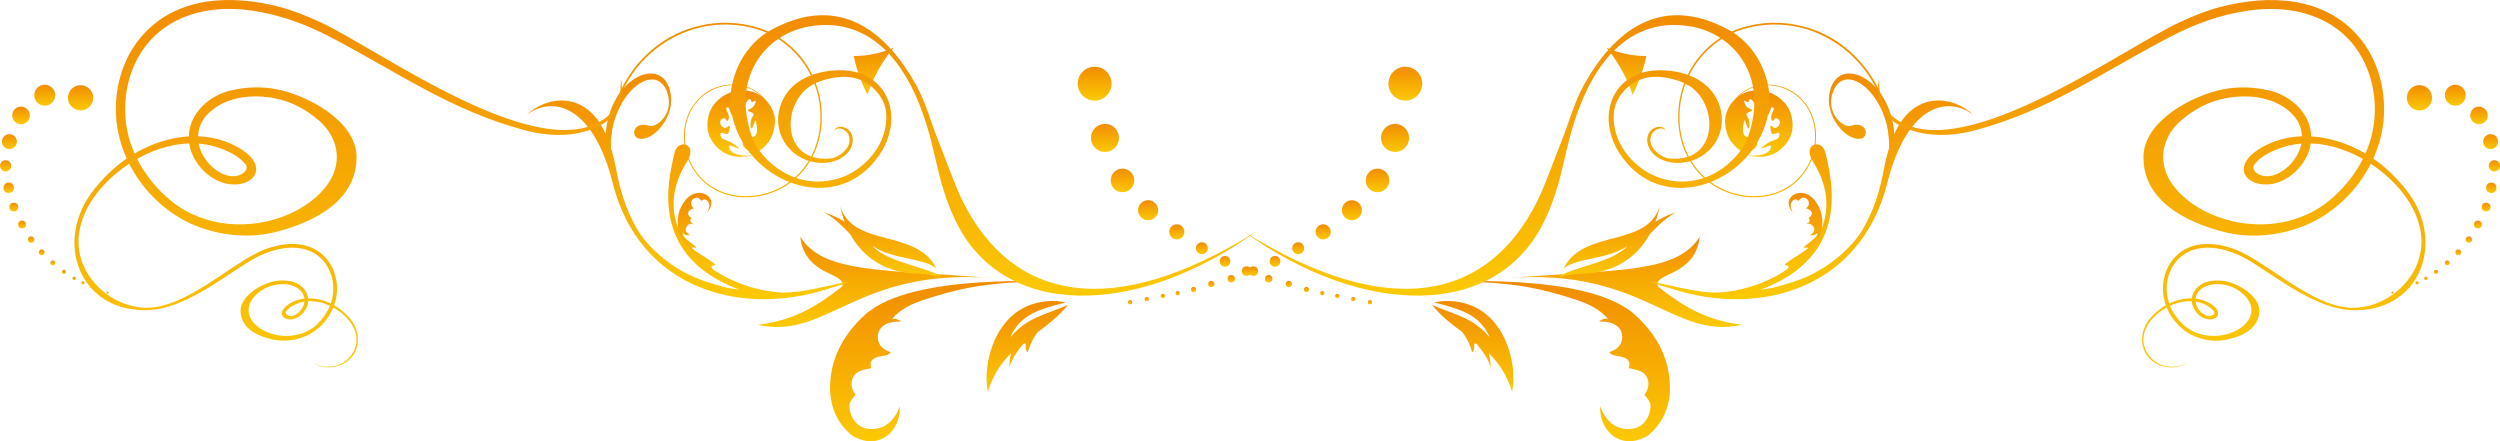 <?xml version="1.0" encoding="utf-8"?>
<!-- Generator: Adobe Illustrator 15.0.0, SVG Export Plug-In . SVG Version: 6.00 Build 0)  -->
<!DOCTYPE svg PUBLIC "-//W3C//DTD SVG 1.1//EN" "http://www.w3.org/Graphics/SVG/1.1/DTD/svg11.dtd">
<svg version="1.1" id="Warstwa_1" xmlns="http://www.w3.org/2000/svg" xmlns:xlink="http://www.w3.org/1999/xlink" x="0px" y="0px"
	 width="165.414px" height="29.196px" viewBox="0 0 165.414 29.196" enable-background="new 0 0 165.414 29.196"
	 xml:space="preserve">
<g>
	<g>
		<g>
			<linearGradient id="SVGID_1_" gradientUnits="userSpaceOnUse" x1="92.987" y1="6.656" x2="92.987" y2="4.417">
				<stop  offset="0" style="stop-color:#FBC904"/>
				<stop  offset="1" style="stop-color:#F28C01"/>
			</linearGradient>
			<circle fill-rule="evenodd" clip-rule="evenodd" fill="url(#SVGID_1_)" cx="92.986" cy="5.536" r="1.12"/>
			<linearGradient id="SVGID_2_" gradientUnits="userSpaceOnUse" x1="92.303" y1="10.054" x2="92.303" y2="8.197">
				<stop  offset="0" style="stop-color:#FBC904"/>
				<stop  offset="1" style="stop-color:#F28C01"/>
			</linearGradient>
			<path fill-rule="evenodd" clip-rule="evenodd" fill="url(#SVGID_2_)" d="M91.638,8.479c-0.358,0.367-0.35,0.955,0.018,1.313
				c0.37,0.357,0.957,0.349,1.313-0.019c0.358-0.369,0.35-0.957-0.017-1.313C92.582,8.103,91.994,8.111,91.638,8.479z"/>
			<linearGradient id="SVGID_3_" gradientUnits="userSpaceOnUse" x1="91.144" y1="12.716" x2="91.144" y2="11.157">
				<stop  offset="0" style="stop-color:#FBC904"/>
				<stop  offset="1" style="stop-color:#F28C01"/>
			</linearGradient>
			<circle fill-rule="evenodd" clip-rule="evenodd" fill="url(#SVGID_3_)" cx="91.145" cy="11.937" r="0.78"/>
			<linearGradient id="SVGID_4_" gradientUnits="userSpaceOnUse" x1="89.448" y1="14.571" x2="89.448" y2="13.246">
				<stop  offset="0" style="stop-color:#FBC904"/>
				<stop  offset="1" style="stop-color:#F28C01"/>
			</linearGradient>
			<circle fill-rule="evenodd" clip-rule="evenodd" fill="url(#SVGID_4_)" cx="89.448" cy="13.909" r="0.663"/>
			<linearGradient id="SVGID_5_" gradientUnits="userSpaceOnUse" x1="87.549" y1="15.841" x2="87.549" y2="14.843">
				<stop  offset="0" style="stop-color:#FBC904"/>
				<stop  offset="1" style="stop-color:#F28C01"/>
			</linearGradient>
			<circle fill-rule="evenodd" clip-rule="evenodd" fill="url(#SVGID_5_)" cx="87.55" cy="15.341" r="0.5"/>
			<linearGradient id="SVGID_6_" gradientUnits="userSpaceOnUse" x1="85.893" y1="16.819" x2="85.893" y2="16.029">
				<stop  offset="0" style="stop-color:#FBC904"/>
				<stop  offset="1" style="stop-color:#F28C01"/>
			</linearGradient>
			<circle fill-rule="evenodd" clip-rule="evenodd" fill="url(#SVGID_6_)" cx="85.893" cy="16.424" r="0.395"/>
			<linearGradient id="SVGID_7_" gradientUnits="userSpaceOnUse" x1="84.361" y1="17.644" x2="84.361" y2="16.939">
				<stop  offset="0" style="stop-color:#FBC904"/>
				<stop  offset="1" style="stop-color:#F28C01"/>
			</linearGradient>
			<circle fill-rule="evenodd" clip-rule="evenodd" fill="url(#SVGID_7_)" cx="84.361" cy="17.291" r="0.352"/>
			<linearGradient id="SVGID_8_" gradientUnits="userSpaceOnUse" x1="82.929" y1="18.256" x2="82.929" y2="17.625">
				<stop  offset="0" style="stop-color:#FBC904"/>
				<stop  offset="1" style="stop-color:#F28C01"/>
			</linearGradient>
			<circle fill-rule="evenodd" clip-rule="evenodd" fill="url(#SVGID_8_)" cx="82.929" cy="17.94" r="0.316"/>
			<linearGradient id="SVGID_9_" gradientUnits="userSpaceOnUse" x1="81.468" y1="18.688" x2="81.468" y2="18.195">
				<stop  offset="0" style="stop-color:#FBC904"/>
				<stop  offset="1" style="stop-color:#F28C01"/>
			</linearGradient>
			<circle fill-rule="evenodd" clip-rule="evenodd" fill="url(#SVGID_9_)" cx="81.469" cy="18.442" r="0.246"/>
			<linearGradient id="SVGID_10_" gradientUnits="userSpaceOnUse" x1="80.144" y1="19.001" x2="80.144" y2="18.585">
				<stop  offset="0" style="stop-color:#FBC904"/>
				<stop  offset="1" style="stop-color:#F28C01"/>
			</linearGradient>
			<circle fill-rule="evenodd" clip-rule="evenodd" fill="url(#SVGID_10_)" cx="80.143" cy="18.793" r="0.208"/>
			<linearGradient id="SVGID_11_" gradientUnits="userSpaceOnUse" x1="78.972" y1="19.324" x2="78.972" y2="18.986">
				<stop  offset="0" style="stop-color:#FBC904"/>
				<stop  offset="1" style="stop-color:#F28C01"/>
			</linearGradient>
			<circle fill-rule="evenodd" clip-rule="evenodd" fill="url(#SVGID_11_)" cx="78.972" cy="19.155" r="0.169"/>
			<linearGradient id="SVGID_12_" gradientUnits="userSpaceOnUse" x1="77.923" y1="19.544" x2="77.923" y2="19.263">
				<stop  offset="0" style="stop-color:#FBC904"/>
				<stop  offset="1" style="stop-color:#F28C01"/>
			</linearGradient>
			<circle fill-rule="evenodd" clip-rule="evenodd" fill="url(#SVGID_12_)" cx="77.923" cy="19.403" r="0.14"/>
			<linearGradient id="SVGID_13_" gradientUnits="userSpaceOnUse" x1="76.94" y1="19.727" x2="76.94" y2="19.447">
				<stop  offset="0" style="stop-color:#FBC904"/>
				<stop  offset="1" style="stop-color:#F28C01"/>
			</linearGradient>
			<circle fill-rule="evenodd" clip-rule="evenodd" fill="url(#SVGID_13_)" cx="76.94" cy="19.587" r="0.14"/>
			<linearGradient id="SVGID_14_" gradientUnits="userSpaceOnUse" x1="75.878" y1="19.935" x2="75.878" y2="19.653">
				<stop  offset="0" style="stop-color:#FBC904"/>
				<stop  offset="1" style="stop-color:#F28C01"/>
			</linearGradient>
			<circle fill-rule="evenodd" clip-rule="evenodd" fill="url(#SVGID_14_)" cx="75.877" cy="19.794" r="0.141"/>
			<linearGradient id="SVGID_15_" gradientUnits="userSpaceOnUse" x1="74.773" y1="20.141" x2="74.773" y2="19.859">
				<stop  offset="0" style="stop-color:#FBC904"/>
				<stop  offset="1" style="stop-color:#F28C01"/>
			</linearGradient>
			<circle fill-rule="evenodd" clip-rule="evenodd" fill="url(#SVGID_15_)" cx="74.773" cy="20" r="0.14"/>
		</g>
		<g>
			<linearGradient id="SVGID_16_" gradientUnits="userSpaceOnUse" x1="5.331" y1="7.306" x2="5.331" y2="5.635">
				<stop  offset="0" style="stop-color:#FBC904"/>
				<stop  offset="1" style="stop-color:#F28C01"/>
			</linearGradient>
			<circle fill-rule="evenodd" clip-rule="evenodd" fill="url(#SVGID_16_)" cx="5.332" cy="6.47" r="0.836"/>
			<linearGradient id="SVGID_17_" gradientUnits="userSpaceOnUse" x1="2.959" y1="6.993" x2="2.959" y2="5.607">
				<stop  offset="0" style="stop-color:#FBC904"/>
				<stop  offset="1" style="stop-color:#F28C01"/>
			</linearGradient>
			<circle fill-rule="evenodd" clip-rule="evenodd" fill="url(#SVGID_17_)" cx="2.959" cy="6.3" r="0.693"/>
			<linearGradient id="SVGID_18_" gradientUnits="userSpaceOnUse" x1="1.39" y1="8.219" x2="1.39" y2="7.055">
				<stop  offset="0" style="stop-color:#FBC904"/>
				<stop  offset="1" style="stop-color:#F28C01"/>
			</linearGradient>
			<circle fill-rule="evenodd" clip-rule="evenodd" fill="url(#SVGID_18_)" cx="1.39" cy="7.637" r="0.582"/>
			<linearGradient id="SVGID_19_" gradientUnits="userSpaceOnUse" x1="0.62" y1="9.865" x2="0.62" y2="8.876">
				<stop  offset="0" style="stop-color:#FBC904"/>
				<stop  offset="1" style="stop-color:#F28C01"/>
			</linearGradient>
			<circle fill-rule="evenodd" clip-rule="evenodd" fill="url(#SVGID_19_)" cx="0.621" cy="9.371" r="0.495"/>
			<linearGradient id="SVGID_20_" gradientUnits="userSpaceOnUse" x1="0.373" y1="11.344" x2="0.373" y2="10.599">
				<stop  offset="0" style="stop-color:#FBC904"/>
				<stop  offset="1" style="stop-color:#F28C01"/>
			</linearGradient>
			<circle fill-rule="evenodd" clip-rule="evenodd" fill="url(#SVGID_20_)" cx="0.373" cy="10.972" r="0.372"/>
			<linearGradient id="SVGID_21_" gradientUnits="userSpaceOnUse" x1="0.575" y1="12.768" x2="0.575" y2="12.081">
				<stop  offset="0" style="stop-color:#FBC904"/>
				<stop  offset="1" style="stop-color:#F28C01"/>
			</linearGradient>
			<circle fill-rule="evenodd" clip-rule="evenodd" fill="url(#SVGID_21_)" cx="0.575" cy="12.425" r="0.343"/>
			<linearGradient id="SVGID_22_" gradientUnits="userSpaceOnUse" x1="0.919" y1="13.993" x2="0.919" y2="13.412">
				<stop  offset="0" style="stop-color:#FBC904"/>
				<stop  offset="1" style="stop-color:#F28C01"/>
			</linearGradient>
			<circle fill-rule="evenodd" clip-rule="evenodd" fill="url(#SVGID_22_)" cx="0.919" cy="13.702" r="0.291"/>
			<linearGradient id="SVGID_23_" gradientUnits="userSpaceOnUse" x1="1.462" y1="15.114" x2="1.462" y2="14.592">
				<stop  offset="0" style="stop-color:#FBC904"/>
				<stop  offset="1" style="stop-color:#F28C01"/>
			</linearGradient>
			<circle fill-rule="evenodd" clip-rule="evenodd" fill="url(#SVGID_23_)" cx="1.462" cy="14.853" r="0.261"/>
			<linearGradient id="SVGID_24_" gradientUnits="userSpaceOnUse" x1="2.058" y1="16.064" x2="2.058" y2="15.642">
				<stop  offset="0" style="stop-color:#FBC904"/>
				<stop  offset="1" style="stop-color:#F28C01"/>
			</linearGradient>
			<circle fill-rule="evenodd" clip-rule="evenodd" fill="url(#SVGID_24_)" cx="2.058" cy="15.852" r="0.212"/>
			<linearGradient id="SVGID_25_" gradientUnits="userSpaceOnUse" x1="2.762" y1="16.889" x2="2.762" y2="16.507">
				<stop  offset="0" style="stop-color:#FBC904"/>
				<stop  offset="1" style="stop-color:#F28C01"/>
			</linearGradient>
			<circle fill-rule="evenodd" clip-rule="evenodd" fill="url(#SVGID_25_)" cx="2.762" cy="16.697" r="0.191"/>
			<linearGradient id="SVGID_26_" gradientUnits="userSpaceOnUse" x1="3.491" y1="17.554" x2="3.491" y2="17.233">
				<stop  offset="0" style="stop-color:#FBC904"/>
				<stop  offset="1" style="stop-color:#F28C01"/>
			</linearGradient>
			<circle fill-rule="evenodd" clip-rule="evenodd" fill="url(#SVGID_26_)" cx="3.491" cy="17.394" r="0.16"/>
			<linearGradient id="SVGID_27_" gradientUnits="userSpaceOnUse" x1="4.235" y1="18.125" x2="4.235" y2="17.856">
				<stop  offset="0" style="stop-color:#FBC904"/>
				<stop  offset="1" style="stop-color:#F28C01"/>
			</linearGradient>
			<circle fill-rule="evenodd" clip-rule="evenodd" fill="url(#SVGID_27_)" cx="4.235" cy="17.991" r="0.135"/>
			<linearGradient id="SVGID_28_" gradientUnits="userSpaceOnUse" x1="4.908" y1="18.537" x2="4.908" y2="18.31">
				<stop  offset="0" style="stop-color:#FBC904"/>
				<stop  offset="1" style="stop-color:#F28C01"/>
			</linearGradient>
			<circle fill-rule="evenodd" clip-rule="evenodd" fill="url(#SVGID_28_)" cx="4.908" cy="18.423" r="0.114"/>
			<linearGradient id="SVGID_29_" gradientUnits="userSpaceOnUse" x1="5.484" y1="18.821" x2="5.484" y2="18.619">
				<stop  offset="0" style="stop-color:#FBC904"/>
				<stop  offset="1" style="stop-color:#F28C01"/>
			</linearGradient>
			<circle fill-rule="evenodd" clip-rule="evenodd" fill="url(#SVGID_29_)" cx="5.485" cy="18.72" r="0.101"/>
			<linearGradient id="SVGID_30_" gradientUnits="userSpaceOnUse" x1="6.037" y1="19.064" x2="6.037" y2="18.89">
				<stop  offset="0" style="stop-color:#FBC904"/>
				<stop  offset="1" style="stop-color:#F28C01"/>
			</linearGradient>
			<circle fill-rule="evenodd" clip-rule="evenodd" fill="url(#SVGID_30_)" cx="6.037" cy="18.977" r="0.088"/>
			<linearGradient id="SVGID_31_" gradientUnits="userSpaceOnUse" x1="6.549" y1="19.258" x2="6.549" y2="19.114">
				<stop  offset="0" style="stop-color:#FBC904"/>
				<stop  offset="1" style="stop-color:#F28C01"/>
			</linearGradient>
			<circle fill-rule="evenodd" clip-rule="evenodd" fill="url(#SVGID_31_)" cx="6.549" cy="19.186" r="0.072"/>
			<linearGradient id="SVGID_32_" gradientUnits="userSpaceOnUse" x1="7.117" y1="19.439" x2="7.117" y2="19.295">
				<stop  offset="0" style="stop-color:#FBC904"/>
				<stop  offset="1" style="stop-color:#F28C01"/>
			</linearGradient>
			<circle fill-rule="evenodd" clip-rule="evenodd" fill="url(#SVGID_32_)" cx="7.117" cy="19.367" r="0.072"/>
		</g>
		<g>
			<linearGradient id="SVGID_33_" gradientUnits="userSpaceOnUse" x1="57.801" y1="6.275" x2="57.801" y2="3.16">
				<stop  offset="0" style="stop-color:#FBC904"/>
				<stop  offset="1" style="stop-color:#F28C01"/>
			</linearGradient>
			<path fill="url(#SVGID_33_)" d="M59.114,3.16c-0.759,0.925-1.355,1.991-1.724,3.115c-0.019-0.04-0.039-0.081-0.061-0.13
				c-0.099-0.208-0.23-0.501-0.363-0.835c-0.192-0.489-0.383-1.066-0.477-1.604C57.384,3.711,58.279,3.526,59.114,3.16z"/>
			<linearGradient id="SVGID_34_" gradientUnits="userSpaceOnUse" x1="67.968" y1="25.913" x2="67.968" y2="19.914">
				<stop  offset="0" style="stop-color:#FBC904"/>
				<stop  offset="1" style="stop-color:#F28C01"/>
			</linearGradient>
			<path fill-rule="evenodd" clip-rule="evenodd" fill="url(#SVGID_34_)" d="M69.565,19.916c0.531-0.016,0.837,0.078,0.956,0.097
				c-1.663,0.425-3.033,0.774-3.666,2.299c1.123-1.322,2.223-1.447,3.807-2.136c-0.619,0.756-1.314,1.291-2,1.795
				c-0.302,0.385-0.548,0.904-0.654,1.35c-0.273-0.229-0.045-0.611-0.198-0.594c-0.038,0.007-0.072,0.014-0.105,0.024
				c-0.438,0.542-0.819,1.083-0.913,1.583c-0.011-0.27,0.012-0.61,0.119-0.971c-0.642,0.627-1.191,1.402-1.547,2.55
				C64.968,24.238,65.792,20.011,69.565,19.916z"/>
			<g>
				<linearGradient id="SVGID_35_" gradientUnits="userSpaceOnUse" x1="62.04" y1="29.196" x2="62.04" y2="18.595">
					<stop  offset="0" style="stop-color:#FBC904"/>
					<stop  offset="1" style="stop-color:#F28C01"/>
				</linearGradient>
				<path fill="url(#SVGID_35_)" d="M56.382,28.822c-1.521-1.229-1.5-2.953-1.444-3.539c0.006-0.17,0.023-0.341,0.051-0.52
					c0.175-1.184,0.77-2.599,2.239-3.929c1.603-1.452,4.805-1.97,7.612-2.151c1.403-0.088,2.707-0.094,3.662-0.086
					c0.245,0.002,0.466,0.004,0.66,0.006l0,0c-3.894,0.09-5.554,0.424-8.129,1.262c-0.614,0.215-1.448,0.557-2.021,1.246
					c0,0,0.214-0.113,0.62,0.154c-0.547,0.018-0.83,0.073-1.067,0.209c-0.393,0.225-0.458,0.545-0.477,0.686
					c-0.034,0.268-0.008,0.888,0.857,1.137c-0.171,0.224-0.38,0.228-0.612,0.267c-0.22,0.04-0.936,0.143-0.679,0.792
					c-0.478,0.124-1.137,0.136-1.292,0.846c-0.067,0.309,0.054,0.705,0.259,0.918c-0.153,0.162-0.381,0.412-0.408,0.664
					c-0.06,0.573,0.321,1.384,1.079,1.566c1.602,0.283,2.11-1.127,2.249-1.469c0.05,1.282-0.825,2.432-2.146,2.306
					C57.112,29.16,56.648,28.999,56.382,28.822z"/>
				<g>
					<linearGradient id="SVGID_36_" gradientUnits="userSpaceOnUse" x1="57.938" y1="21.636" x2="57.938" y2="15.668">
						<stop  offset="0" style="stop-color:#FBC904"/>
						<stop  offset="1" style="stop-color:#F28C01"/>
					</linearGradient>
					<path fill-rule="evenodd" clip-rule="evenodd" fill="url(#SVGID_36_)" d="M50.146,21.49c4.625,1.033,6.48-3.787,15.584-3.092
						c-7.647-0.585-11.244-0.332-12.783-2.731c0.328,2.686,3.094,2.323,2.776,3.289C53.935,20.356,52.491,21.193,50.146,21.49z"/>
					<linearGradient id="SVGID_37_" gradientUnits="userSpaceOnUse" x1="58.364" y1="18.332" x2="58.364" y2="13.644">
						<stop  offset="0" style="stop-color:#FBC904"/>
						<stop  offset="1" style="stop-color:#F28C01"/>
					</linearGradient>
					<path fill-rule="evenodd" clip-rule="evenodd" fill="url(#SVGID_37_)" d="M56.259,15.502c-0.58-0.616-1.17-1.168-1.763-1.46
						c0.393,0.121,0.889,0.314,1.388,0.632c-0.124-0.334-0.22-0.678-0.29-1.031c0.843,2.772,5.048,1.476,6.356,4.104
						c-0.938-0.71-2.894-0.564-4.228-1.479c0.982,1.141,3.94,1.447,4.51,2.063c0,0-0.827-0.22-1.292-0.217
						C58.62,18.126,57.099,17.025,56.259,15.502z"/>
				</g>
			</g>
			<linearGradient id="SVGID_38_" gradientUnits="userSpaceOnUse" x1="49.041" y1="10.366" x2="49.041" y2="5.984">
				<stop  offset="0" style="stop-color:#FBC904"/>
				<stop  offset="1" style="stop-color:#F28C01"/>
			</linearGradient>
			<path fill="url(#SVGID_38_)" d="M51.265,7.809c-0.138-0.887-0.877-1.8-2.05-1.825c-1.193-0.024-1.868,0.733-2.097,1.106
				c-0.23,0.374-0.503,1.238-0.124,2.028c0.322,0.669,1.116,1.392,2.256,1.222c0.93-0.142-0.946,0.201-1.016-0.653
				c-0.02-0.235,1.134,0.48,0.459-0.049c-0.677-0.529-0.92-0.273-1.017-0.685c-0.097-0.41,0.446,0.097,0.526-0.165
				c0.082-0.261,0.17-0.631-0.077-0.389c-0.246,0.244-0.682-0.27-0.368-0.515c0.312-0.245,0.3,0.356,0.445,0.022
				c0.145-0.335-0.322-0.729-0.086-0.8c0.235-0.068,0.214,0.814,0.387,0.358c0.173-0.452,0.621,0.015,0.763-0.433
				c0.14-0.453,0.417-0.604,0.434-0.347c0.017,0.257,0.449-0.288,0.262,0.183C49.778,7.34,49.18,7.21,49.635,7.397
				c0.456,0.187,0.134,0.235,0.062,0.526c-0.073,0.287-0.041,0.813,0.118,0.451c0.16-0.361,0.139-0.554,0.205-0.31
				c0.067,0.246,0.227,1.062-0.326,0.994c-0.554-0.066-0.675,0.475-0.438,0.708c0.239,0.232,0.737,0.631,1.525-0.3
				C51.195,9.071,51.318,8.16,51.265,7.809z"/>
			<linearGradient id="SVGID_39_" gradientUnits="userSpaceOnUse" x1="48.29" y1="19.574" x2="48.29" y2="1.505">
				<stop  offset="0" style="stop-color:#FBC904"/>
				<stop  offset="1" style="stop-color:#F28C01"/>
			</linearGradient>
			<path fill-rule="evenodd" clip-rule="evenodd" fill="url(#SVGID_39_)" d="M52.965,3.738c1.687,2.014,1.908,5.146,0.431,7.229
				c-1.46,2.102-4.368,2.672-6.291,1.471c-0.957-0.597-1.606-1.607-1.79-2.677c-0.184-1.06,0.04-2.203,0.705-2.993
				c1.296-1.642,3.883-1.502,4.74,0.048c0.443,0.726,0.486,1.628,0.179,2.333c-0.312,0.714-0.986,1.151-1.625,1.217
				c-0.641,0.079-1.264-0.173-1.583-0.625c-0.336-0.439-0.392-0.99-0.275-1.41c-0.124,0.455-0.039,1.04,0.34,1.477
				c0.371,0.441,1.033,0.652,1.682,0.508c0.648-0.124,1.29-0.643,1.516-1.393c0.232-0.735,0.106-1.632-0.41-2.297
				c-0.499-0.689-1.396-1.048-2.291-0.986C47.399,5.696,46.474,6.172,45.913,7c-0.571,0.822-0.729,1.927-0.496,2.941
				c0.23,1.019,0.891,1.957,1.824,2.493c1.872,1.083,4.584,0.526,6.002-1.403c1.441-1.912,1.355-4.811-0.031-6.792
				c-0.685-1.001-1.678-1.79-2.816-2.207c-1.143-0.409-2.391-0.51-3.6-0.313c-2.423,0.388-4.639,2.097-5.646,4.406
				c-1.001,2.313-0.945,5.008-0.025,7.243c0.916,2.252,2.689,4.035,4.759,4.947c0.519,0.232,1.048,0.401,1.594,0.55
				c0.525,0.173,1.068,0.291,1.608,0.374c1.082,0.168,2.164,0.199,3.214,0.11c1.407-0.116,3.132-0.615,3.998-0.734l0,0
				c-2.123,0.815-4.461,1.144-6.762,0.86c-0.669-0.083-1.336-0.211-1.989-0.412c-0.636-0.186-1.305-0.384-1.918-0.687
				c-1.237-0.588-2.344-1.467-3.22-2.547c-1.764-2.16-2.51-5.17-1.941-7.955c0.492-2.82,2.639-5.207,5.239-6.011
				C47,1.449,48.381,1.394,49.666,1.7C50.959,1.985,52.135,2.723,52.965,3.738z"/>
			<linearGradient id="SVGID_40_" gradientUnits="userSpaceOnUse" x1="44.827" y1="19.798" x2="44.827" y2="4.865">
				<stop  offset="0" style="stop-color:#FBC904"/>
				<stop  offset="1" style="stop-color:#F28C01"/>
			</linearGradient>
			<path fill-rule="evenodd" clip-rule="evenodd" fill="url(#SVGID_40_)" d="M54.831,19.093c-5.856,1.932-12.537-0.011-14.287-6.975
				c-1.299-5.172-3.983-5.83-5.722-4.497l0,0c1.318-1.273,3.954-1.692,5.251,1.245c0.28-3.763,3.771-5.288,4.285-2.752
				c0.286,1.414-0.718,2.606-1.383,2.928c-1.363,0.659-1.324-1.138-0.056-0.725c0.561,0.182,1.707-0.855,1.226-2.208
				c-0.786-2.2-3.769,0.146-3.743,3.627c0.145,0.451,0.27,0.951,0.374,1.513c0.967,5.258,4.002,7.473,8.138,7.916
				c-5.966-2.229-4.73-7.149-4.28-9.059c0.234-0.986,1.565-0.582,0.834,0.567c-3.551,5.587,4.215,10.179,9.331,8.255L54.831,19.093z
				"/>
			<linearGradient id="SVGID_41_" gradientUnits="userSpaceOnUse" x1="46.218" y1="18.171" x2="46.218" y2="12.761">
				<stop  offset="0" style="stop-color:#FBC904"/>
				<stop  offset="1" style="stop-color:#F28C01"/>
			</linearGradient>
			<path fill="url(#SVGID_41_)" d="M47.597,18.17L47.597,18.17c-0.498-0.283-0.762-0.483-1.213-0.872
				c-0.688-0.597-1.373-1.397-1.498-2.082c-0.127-0.697,0.015-1.235,0.227-1.614c0.025-0.043,0.05-0.084,0.076-0.123
				c0.114-0.189,0.228-0.321,0.279-0.37c0.12-0.113,0.642-0.563,1.258-0.225c0.344,0.196,0.534,0.674,0.067,1.158
				c0.089-0.148,0.169-0.389,0.132-0.544c-0.041-0.183-0.157-0.243-0.227-0.283c-0.067-0.039-0.231-0.023-0.289,0.098
				c-0.175-0.347-0.49-0.256-0.616-0.071c-0.101,0.147-0.108,0.396,0.129,0.537c-0.555,0.154-0.434,0.541-0.169,0.625
				c-0.113,0.166-0.149,0.295,0.202,0.445c-0.063-0.015-0.165-0.044-0.193-0.047c-0.183,0.003-0.291,0.123-0.337,0.207
				c-0.025,0.047-0.044,0.098-0.05,0.146c-0.037,0.192,0.164,0.328,0.278,0.401c-0.255,0.044-0.397-0.039-0.486-0.141
				c-0.08,0.386,1.338,1.069,0.76,0.967c-0.774-0.141,1.764,1.138,1.336,1.173C46.757,17.6,47.437,18.04,47.597,18.17
				C47.594,18.172,47.597,18.17,47.597,18.17z"/>
		</g>
		<linearGradient id="SVGID_42_" gradientUnits="userSpaceOnUse" x1="23.036" y1="24.305" x2="23.036" y2="4.882813e-004">
			<stop  offset="0" style="stop-color:#FBC904"/>
			<stop  offset="1" style="stop-color:#F28C01"/>
		</linearGradient>
		<path fill-rule="evenodd" clip-rule="evenodd" fill="url(#SVGID_42_)" d="M39.681,8.31c1.804-0.875,1.45-2.996,1.41-3.03
			c-0.07-0.036,0.166,1.422-0.711,2.258c-4.155,3.959-15.272-4.275-19.218-6.084c-0.86-0.394-1.737-0.756-2.652-0.994
			c-3.198-0.834-6.856-0.727-9.17,1.979c-1.226,1.436-1.772,3.383-1.659,5.25c0.059,0.97,0.305,1.917,0.702,2.799
			c-0.783,0.537-1.467,1.208-2.076,1.944c-2.912,3.519-0.994,8.376,3.647,8.079c2.21-0.143,4.615-2.007,6.401-3.131
			c0.652-0.41,1.313-0.719,2.074-0.891c0.851-0.192,1.783-0.143,2.52,0.368c0.827,0.571,1.201,1.635,1.081,2.607
			c-0.025,0.211-0.075,0.417-0.145,0.616c-0.132-0.063-0.268-0.119-0.408-0.166c-0.351-0.119-0.723-0.184-1.09-0.176
			c-0.015-0.139-0.056-0.275-0.121-0.4c-0.215-0.412-0.671-0.682-1.124-0.746c-0.405-0.059-0.823-0.041-1.216,0.068
			c-0.83,0.231-2.066,1.025-2.009,1.975c0.084,1.391,1.712,1.756,2.33,1.863c0.793,0.141,1.712-0.053,2.403-0.482
			c0.626-0.389,1.122-0.988,1.401-1.672c0.678,0.374,1.34,1.002,1.505,1.785c0.21,1.01-0.563,1.994-1.572,2.11
			c-0.32,0.038-0.64,0.069-1.274-0.222c0.002,0.004,0.477,0.297,1.019,0.287c1.896-0.031,2.587-2.049,1.287-3.384
			c-0.272-0.279-0.572-0.529-0.909-0.722c0.133-0.373,0.202-0.766,0.194-1.162c-0.015-0.763-0.301-1.537-0.848-2.08
			c-1.029-1.026-2.521-0.949-3.793-0.506c-0.365,0.128-0.709,0.305-1.045,0.492c-1.756,0.982-4.076,2.991-6.231,3.363
			c-2.667,0.459-5.522-1.946-5.16-4.819c0.246-1.943,1.741-3.611,3.326-4.653c0.815,1.614,2.144,2.978,3.751,3.806
			c1.773,0.915,4.055,1.202,5.964,0.706c1.489-0.386,5.393-1.597,5.324-5.012c-0.048-2.333-3.225-4.028-5.297-4.43
			c-0.983-0.191-2.008-0.15-2.986,0.071c-1.093,0.246-2.153,0.997-2.597,2.046c-0.136,0.32-0.208,0.662-0.217,1.003
			c-0.898,0.053-1.792,0.284-2.628,0.643c-0.333,0.144-0.653,0.307-0.963,0.489c-0.21-0.474-0.371-0.969-0.475-1.478
			c-0.483-2.354,0.22-5.024,2.126-6.587c1.698-1.39,3.964-1.696,6.084-1.394c1.893,0.271,3.568,0.893,5.242,1.767
			c4.398,2.294,7.949,4.84,12.789,6.139C36.279,9.038,38.138,9.123,39.681,8.31L39.681,8.31z M9.071,10.515
			c1.058-0.599,2.251-0.987,3.448-1.025c0.033,0.229,0.094,0.455,0.184,0.672c0.481,1.162,1.698,2.149,3.001,2.035
			c0.433-0.039,0.935-0.215,1.15-0.625c0.259-0.489-0.043-0.999-0.413-1.333c-0.428-0.386-0.982-0.678-1.519-0.874
			c-0.591-0.217-1.203-0.327-1.818-0.349c0.019-0.499,0.21-0.995,0.542-1.364c1.119-1.242,2.958-1.453,4.528-1.15
			c1.123,0.218,2.098,0.745,2.949,1.491c1.208,1.059,1.558,2.649,0.653,4.053c-0.614,0.954-1.604,1.656-2.63,2.11
			c-2.533,1.118-5.653,0.915-7.838-0.875C10.391,12.53,9.609,11.58,9.071,10.515L9.071,10.515z M13.139,9.502
			c0.786,0.057,1.511,0.285,2.208,0.652c0.336,0.178,0.658,0.416,0.898,0.715c0.29,0.364-0.293,0.903-1.071,0.771
			c-0.776-0.134-1.748-0.939-2.016-2.05C13.152,9.562,13.146,9.532,13.139,9.502L13.139,9.502z M21.83,20.231
			c-0.184,0.451-0.47,0.862-0.819,1.199c-0.83,0.8-2.092,0.985-3.158,0.613c-0.433-0.151-0.857-0.404-1.14-0.772
			c-0.414-0.54-0.323-1.199,0.134-1.668c0.321-0.332,0.7-0.579,1.15-0.704c0.628-0.175,1.383-0.151,1.879,0.317
			c0.147,0.141,0.24,0.336,0.266,0.539c-0.25,0.028-0.496,0.094-0.729,0.2c-0.212,0.098-0.427,0.234-0.588,0.406
			c-0.14,0.148-0.246,0.365-0.125,0.556c0.101,0.159,0.311,0.215,0.487,0.216c0.535,0.003,0.998-0.437,1.155-0.926
			c0.03-0.092,0.047-0.185,0.052-0.279C20.882,19.904,21.381,20.023,21.83,20.231L21.83,20.231z M20.137,19.99
			c-0.072,0.461-0.44,0.818-0.752,0.9c-0.312,0.078-0.566-0.121-0.46-0.279c0.087-0.129,0.211-0.236,0.342-0.32
			c0.271-0.172,0.559-0.287,0.875-0.337C20.142,19.966,20.14,19.979,20.137,19.99z"/>
		<linearGradient id="SVGID_43_" gradientUnits="userSpaceOnUse" x1="65.712" y1="19.561" x2="65.712" y2="1.007">
			<stop  offset="0" style="stop-color:#FBC904"/>
			<stop  offset="1" style="stop-color:#F28C01"/>
		</linearGradient>
		<path fill-rule="evenodd" clip-rule="evenodd" fill="url(#SVGID_43_)" d="M58.602,7.236c0.284,1.813-0.893,3.513-2.457,4.307
			c-2.425,1.151-4.943,0.083-6.226-2.063c-1.729-4.189,0.644-7.239,3.664-7.738c3.542-0.583,5.909,1.765,7.258,5.185
			c1.172,2.974,1.029,4.771,2.327,7.564c3.101,6.673,12.017,6.558,19.935,0.838c-9.507,5.943-16.106,4.586-19.396-2.002
			c-0.536-1.072-1.138-2.812-1.625-4.02c-0.452-1.119-0.837-2.567-1.492-3.732c-1.929-3.432-4.999-6.054-9.531-3.615
			c-1.748,0.94-2.742,2.907-2.738,4.777c0.286,5.191,7.251,8.116,10.115,3.105c1.367-2.536,0.044-5.247-2.926-5.193
			c-1.896,0.034-3.442,0.86-3.91,2.463c-0.4,1.375,0.232,2.894,1.771,3.49c1.028,0.367,2.337,0.184,2.893-0.738
			c0.248-0.445,0.25-1.051-0.25-1.365c-0.274-0.159-0.695-0.163-0.833,0.145c0.3-0.32,0.779-0.066,0.942,0.234
			c0.341,0.697-0.328,1.374-1.044,1.596c-3.434,0.42-3.427-3.69-1.317-4.87c0.611-0.342,1.848-0.691,2.837-0.429
			C57.65,5.451,58.441,6.377,58.602,7.236z"/>
	</g>
	<g>
		<g>
			<linearGradient id="SVGID_44_" gradientUnits="userSpaceOnUse" x1="72.427" y1="6.656" x2="72.427" y2="4.417">
				<stop  offset="0" style="stop-color:#FBC904"/>
				<stop  offset="1" style="stop-color:#F28C01"/>
			</linearGradient>
			<circle fill-rule="evenodd" clip-rule="evenodd" fill="url(#SVGID_44_)" cx="72.428" cy="5.536" r="1.12"/>
			<linearGradient id="SVGID_45_" gradientUnits="userSpaceOnUse" x1="73.11" y1="10.054" x2="73.11" y2="8.197">
				<stop  offset="0" style="stop-color:#FBC904"/>
				<stop  offset="1" style="stop-color:#F28C01"/>
			</linearGradient>
			<circle fill-rule="evenodd" clip-rule="evenodd" fill="url(#SVGID_45_)" cx="73.11" cy="9.126" r="0.928"/>
			<linearGradient id="SVGID_46_" gradientUnits="userSpaceOnUse" x1="74.269" y1="12.716" x2="74.269" y2="11.157">
				<stop  offset="0" style="stop-color:#FBC904"/>
				<stop  offset="1" style="stop-color:#F28C01"/>
			</linearGradient>
			<circle fill-rule="evenodd" clip-rule="evenodd" fill="url(#SVGID_46_)" cx="74.27" cy="11.937" r="0.78"/>
			<linearGradient id="SVGID_47_" gradientUnits="userSpaceOnUse" x1="75.967" y1="14.571" x2="75.967" y2="13.246">
				<stop  offset="0" style="stop-color:#FBC904"/>
				<stop  offset="1" style="stop-color:#F28C01"/>
			</linearGradient>
			<circle fill-rule="evenodd" clip-rule="evenodd" fill="url(#SVGID_47_)" cx="75.966" cy="13.909" r="0.663"/>
			<linearGradient id="SVGID_48_" gradientUnits="userSpaceOnUse" x1="77.864" y1="15.841" x2="77.864" y2="14.843">
				<stop  offset="0" style="stop-color:#FBC904"/>
				<stop  offset="1" style="stop-color:#F28C01"/>
			</linearGradient>
			<circle fill-rule="evenodd" clip-rule="evenodd" fill="url(#SVGID_48_)" cx="77.864" cy="15.341" r="0.499"/>
			<linearGradient id="SVGID_49_" gradientUnits="userSpaceOnUse" x1="79.521" y1="16.819" x2="79.521" y2="16.029">
				<stop  offset="0" style="stop-color:#FBC904"/>
				<stop  offset="1" style="stop-color:#F28C01"/>
			</linearGradient>
			<circle fill-rule="evenodd" clip-rule="evenodd" fill="url(#SVGID_49_)" cx="79.521" cy="16.424" r="0.395"/>
			<linearGradient id="SVGID_50_" gradientUnits="userSpaceOnUse" x1="81.052" y1="17.644" x2="81.052" y2="16.939">
				<stop  offset="0" style="stop-color:#FBC904"/>
				<stop  offset="1" style="stop-color:#F28C01"/>
			</linearGradient>
			<circle fill-rule="evenodd" clip-rule="evenodd" fill="url(#SVGID_50_)" cx="81.052" cy="17.291" r="0.352"/>
			<linearGradient id="SVGID_51_" gradientUnits="userSpaceOnUse" x1="82.484" y1="18.256" x2="82.484" y2="17.625">
				<stop  offset="0" style="stop-color:#FBC904"/>
				<stop  offset="1" style="stop-color:#F28C01"/>
			</linearGradient>
			<circle fill-rule="evenodd" clip-rule="evenodd" fill="url(#SVGID_51_)" cx="82.484" cy="17.94" r="0.316"/>
			<linearGradient id="SVGID_52_" gradientUnits="userSpaceOnUse" x1="83.945" y1="18.688" x2="83.945" y2="18.195">
				<stop  offset="0" style="stop-color:#FBC904"/>
				<stop  offset="1" style="stop-color:#F28C01"/>
			</linearGradient>
			<circle fill-rule="evenodd" clip-rule="evenodd" fill="url(#SVGID_52_)" cx="83.945" cy="18.442" r="0.246"/>
			<linearGradient id="SVGID_53_" gradientUnits="userSpaceOnUse" x1="85.27" y1="19.001" x2="85.27" y2="18.585">
				<stop  offset="0" style="stop-color:#FBC904"/>
				<stop  offset="1" style="stop-color:#F28C01"/>
			</linearGradient>
			<circle fill-rule="evenodd" clip-rule="evenodd" fill="url(#SVGID_53_)" cx="85.271" cy="18.793" r="0.208"/>
			<linearGradient id="SVGID_54_" gradientUnits="userSpaceOnUse" x1="86.442" y1="19.324" x2="86.442" y2="18.986">
				<stop  offset="0" style="stop-color:#FBC904"/>
				<stop  offset="1" style="stop-color:#F28C01"/>
			</linearGradient>
			<circle fill-rule="evenodd" clip-rule="evenodd" fill="url(#SVGID_54_)" cx="86.442" cy="19.155" r="0.17"/>
			<linearGradient id="SVGID_55_" gradientUnits="userSpaceOnUse" x1="87.491" y1="19.544" x2="87.491" y2="19.263">
				<stop  offset="0" style="stop-color:#FBC904"/>
				<stop  offset="1" style="stop-color:#F28C01"/>
			</linearGradient>
			<circle fill-rule="evenodd" clip-rule="evenodd" fill="url(#SVGID_55_)" cx="87.491" cy="19.403" r="0.139"/>
			<linearGradient id="SVGID_56_" gradientUnits="userSpaceOnUse" x1="88.474" y1="19.727" x2="88.474" y2="19.447">
				<stop  offset="0" style="stop-color:#FBC904"/>
				<stop  offset="1" style="stop-color:#F28C01"/>
			</linearGradient>
			<circle fill-rule="evenodd" clip-rule="evenodd" fill="url(#SVGID_56_)" cx="88.474" cy="19.587" r="0.14"/>
			<linearGradient id="SVGID_57_" gradientUnits="userSpaceOnUse" x1="89.536" y1="19.935" x2="89.536" y2="19.653">
				<stop  offset="0" style="stop-color:#FBC904"/>
				<stop  offset="1" style="stop-color:#F28C01"/>
			</linearGradient>
			<circle fill-rule="evenodd" clip-rule="evenodd" fill="url(#SVGID_57_)" cx="89.537" cy="19.794" r="0.141"/>
			<linearGradient id="SVGID_58_" gradientUnits="userSpaceOnUse" x1="90.641" y1="20.141" x2="90.641" y2="19.859">
				<stop  offset="0" style="stop-color:#FBC904"/>
				<stop  offset="1" style="stop-color:#F28C01"/>
			</linearGradient>
			<path fill-rule="evenodd" clip-rule="evenodd" fill="url(#SVGID_58_)" d="M90.742,19.902c0.054,0.056,0.053,0.145-0.002,0.199
				c-0.058,0.053-0.146,0.053-0.2-0.003c-0.052-0.056-0.051-0.145,0.004-0.198C90.599,19.846,90.688,19.846,90.742,19.902z"/>
		</g>
		<g>
			<linearGradient id="SVGID_59_" gradientUnits="userSpaceOnUse" x1="160.083" y1="7.306" x2="160.083" y2="5.635">
				<stop  offset="0" style="stop-color:#FBC904"/>
				<stop  offset="1" style="stop-color:#F28C01"/>
			</linearGradient>
			<circle fill-rule="evenodd" clip-rule="evenodd" fill="url(#SVGID_59_)" cx="160.083" cy="6.47" r="0.836"/>
			<linearGradient id="SVGID_60_" gradientUnits="userSpaceOnUse" x1="162.456" y1="6.993" x2="162.456" y2="5.607">
				<stop  offset="0" style="stop-color:#FBC904"/>
				<stop  offset="1" style="stop-color:#F28C01"/>
			</linearGradient>
			<circle fill-rule="evenodd" clip-rule="evenodd" fill="url(#SVGID_60_)" cx="162.456" cy="6.3" r="0.692"/>
			<linearGradient id="SVGID_61_" gradientUnits="userSpaceOnUse" x1="164.024" y1="8.219" x2="164.024" y2="7.055">
				<stop  offset="0" style="stop-color:#FBC904"/>
				<stop  offset="1" style="stop-color:#F28C01"/>
			</linearGradient>
			<circle fill-rule="evenodd" clip-rule="evenodd" fill="url(#SVGID_61_)" cx="164.023" cy="7.637" r="0.581"/>
			<linearGradient id="SVGID_62_" gradientUnits="userSpaceOnUse" x1="164.793" y1="9.865" x2="164.793" y2="8.876">
				<stop  offset="0" style="stop-color:#FBC904"/>
				<stop  offset="1" style="stop-color:#F28C01"/>
			</linearGradient>
			<circle fill-rule="evenodd" clip-rule="evenodd" fill="url(#SVGID_62_)" cx="164.794" cy="9.371" r="0.494"/>
			<linearGradient id="SVGID_63_" gradientUnits="userSpaceOnUse" x1="165.042" y1="11.344" x2="165.042" y2="10.599">
				<stop  offset="0" style="stop-color:#FBC904"/>
				<stop  offset="1" style="stop-color:#F28C01"/>
			</linearGradient>
			<circle fill-rule="evenodd" clip-rule="evenodd" fill="url(#SVGID_63_)" cx="165.042" cy="10.972" r="0.373"/>
			<linearGradient id="SVGID_64_" gradientUnits="userSpaceOnUse" x1="164.839" y1="12.768" x2="164.839" y2="12.081">
				<stop  offset="0" style="stop-color:#FBC904"/>
				<stop  offset="1" style="stop-color:#F28C01"/>
			</linearGradient>
			<circle fill-rule="evenodd" clip-rule="evenodd" fill="url(#SVGID_64_)" cx="164.839" cy="12.425" r="0.343"/>
			<linearGradient id="SVGID_65_" gradientUnits="userSpaceOnUse" x1="164.495" y1="13.993" x2="164.495" y2="13.412">
				<stop  offset="0" style="stop-color:#FBC904"/>
				<stop  offset="1" style="stop-color:#F28C01"/>
			</linearGradient>
			<circle fill-rule="evenodd" clip-rule="evenodd" fill="url(#SVGID_65_)" cx="164.494" cy="13.702" r="0.291"/>
			<linearGradient id="SVGID_66_" gradientUnits="userSpaceOnUse" x1="163.952" y1="15.114" x2="163.952" y2="14.592">
				<stop  offset="0" style="stop-color:#FBC904"/>
				<stop  offset="1" style="stop-color:#F28C01"/>
			</linearGradient>
			<circle fill-rule="evenodd" clip-rule="evenodd" fill="url(#SVGID_66_)" cx="163.953" cy="14.853" r="0.261"/>
			<linearGradient id="SVGID_67_" gradientUnits="userSpaceOnUse" x1="163.356" y1="16.064" x2="163.356" y2="15.642">
				<stop  offset="0" style="stop-color:#FBC904"/>
				<stop  offset="1" style="stop-color:#F28C01"/>
			</linearGradient>
			<circle fill-rule="evenodd" clip-rule="evenodd" fill="url(#SVGID_67_)" cx="163.355" cy="15.852" r="0.212"/>
			<linearGradient id="SVGID_68_" gradientUnits="userSpaceOnUse" x1="162.651" y1="16.889" x2="162.651" y2="16.507">
				<stop  offset="0" style="stop-color:#FBC904"/>
				<stop  offset="1" style="stop-color:#F28C01"/>
			</linearGradient>
			<circle fill-rule="evenodd" clip-rule="evenodd" fill="url(#SVGID_68_)" cx="162.651" cy="16.697" r="0.191"/>
			<linearGradient id="SVGID_69_" gradientUnits="userSpaceOnUse" x1="161.922" y1="17.554" x2="161.922" y2="17.233">
				<stop  offset="0" style="stop-color:#FBC904"/>
				<stop  offset="1" style="stop-color:#F28C01"/>
			</linearGradient>
			<circle fill-rule="evenodd" clip-rule="evenodd" fill="url(#SVGID_69_)" cx="161.922" cy="17.394" r="0.16"/>
			<linearGradient id="SVGID_70_" gradientUnits="userSpaceOnUse" x1="161.178" y1="18.125" x2="161.178" y2="17.856">
				<stop  offset="0" style="stop-color:#FBC904"/>
				<stop  offset="1" style="stop-color:#F28C01"/>
			</linearGradient>
			<circle fill-rule="evenodd" clip-rule="evenodd" fill="url(#SVGID_70_)" cx="161.178" cy="17.991" r="0.135"/>
			<linearGradient id="SVGID_71_" gradientUnits="userSpaceOnUse" x1="160.506" y1="18.537" x2="160.506" y2="18.31">
				<stop  offset="0" style="stop-color:#FBC904"/>
				<stop  offset="1" style="stop-color:#F28C01"/>
			</linearGradient>
			<circle fill-rule="evenodd" clip-rule="evenodd" fill="url(#SVGID_71_)" cx="160.506" cy="18.423" r="0.113"/>
			<linearGradient id="SVGID_72_" gradientUnits="userSpaceOnUse" x1="159.93" y1="18.821" x2="159.93" y2="18.619">
				<stop  offset="0" style="stop-color:#FBC904"/>
				<stop  offset="1" style="stop-color:#F28C01"/>
			</linearGradient>
			<circle fill-rule="evenodd" clip-rule="evenodd" fill="url(#SVGID_72_)" cx="159.929" cy="18.72" r="0.101"/>
			<linearGradient id="SVGID_73_" gradientUnits="userSpaceOnUse" x1="159.377" y1="19.064" x2="159.377" y2="18.89">
				<stop  offset="0" style="stop-color:#FBC904"/>
				<stop  offset="1" style="stop-color:#F28C01"/>
			</linearGradient>
			<circle fill-rule="evenodd" clip-rule="evenodd" fill="url(#SVGID_73_)" cx="159.376" cy="18.977" r="0.088"/>
			<linearGradient id="SVGID_74_" gradientUnits="userSpaceOnUse" x1="158.864" y1="19.258" x2="158.864" y2="19.114">
				<stop  offset="0" style="stop-color:#FBC904"/>
				<stop  offset="1" style="stop-color:#F28C01"/>
			</linearGradient>
			<path fill-rule="evenodd" clip-rule="evenodd" fill="url(#SVGID_74_)" d="M158.8,19.221c0.021,0.035,0.064,0.047,0.1,0.027
				s0.047-0.063,0.028-0.098c-0.021-0.034-0.065-0.047-0.101-0.027C158.795,19.143,158.782,19.188,158.8,19.221z"/>
			<linearGradient id="SVGID_75_" gradientUnits="userSpaceOnUse" x1="158.295" y1="19.439" x2="158.295" y2="19.295">
				<stop  offset="0" style="stop-color:#FBC904"/>
				<stop  offset="1" style="stop-color:#F28C01"/>
			</linearGradient>
			<circle fill-rule="evenodd" clip-rule="evenodd" fill="url(#SVGID_75_)" cx="158.296" cy="19.367" r="0.072"/>
		</g>
		<g>
			<linearGradient id="SVGID_76_" gradientUnits="userSpaceOnUse" x1="107.613" y1="6.275" x2="107.613" y2="3.16">
				<stop  offset="0" style="stop-color:#FBC904"/>
				<stop  offset="1" style="stop-color:#F28C01"/>
			</linearGradient>
			<path fill="url(#SVGID_76_)" d="M106.3,3.16c0.76,0.925,1.355,1.991,1.724,3.115c0.019-0.04,0.038-0.081,0.061-0.13
				c0.099-0.208,0.231-0.501,0.363-0.835c0.192-0.489,0.383-1.066,0.478-1.604C108.03,3.711,107.134,3.526,106.3,3.16z"/>
			<linearGradient id="SVGID_77_" gradientUnits="userSpaceOnUse" x1="97.446" y1="25.913" x2="97.446" y2="19.914">
				<stop  offset="0" style="stop-color:#FBC904"/>
				<stop  offset="1" style="stop-color:#F28C01"/>
			</linearGradient>
			<path fill-rule="evenodd" clip-rule="evenodd" fill="url(#SVGID_77_)" d="M95.848,19.916c-0.531-0.016-0.836,0.078-0.955,0.097
				c1.662,0.425,3.033,0.774,3.666,2.299c-1.125-1.322-2.223-1.447-3.808-2.136c0.619,0.756,1.313,1.291,2,1.795
				c0.303,0.385,0.549,0.904,0.654,1.35c0.273-0.229,0.044-0.611,0.197-0.594c0.039,0.007,0.073,0.014,0.106,0.024
				c0.438,0.542,0.819,1.083,0.913,1.583c0.01-0.27-0.014-0.61-0.119-0.971c0.642,0.627,1.19,1.402,1.546,2.55
				C100.446,24.238,99.623,20.011,95.848,19.916z"/>
			<g>
				<linearGradient id="SVGID_78_" gradientUnits="userSpaceOnUse" x1="103.374" y1="29.196" x2="103.374" y2="18.595">
					<stop  offset="0" style="stop-color:#FBC904"/>
					<stop  offset="1" style="stop-color:#F28C01"/>
				</linearGradient>
				<path fill="url(#SVGID_78_)" d="M109.033,28.822c1.521-1.229,1.5-2.953,1.443-3.539c-0.007-0.17-0.023-0.341-0.051-0.52
					c-0.173-1.184-0.771-2.599-2.238-3.929c-1.604-1.452-4.806-1.97-7.612-2.151c-1.404-0.088-2.708-0.094-3.662-0.086
					c-0.245,0.002-0.466,0.004-0.659,0.006l0,0c3.894,0.09,5.555,0.424,8.128,1.262c0.615,0.215,1.449,0.557,2.022,1.246
					c0,0-0.215-0.113-0.62,0.154c0.547,0.018,0.83,0.073,1.066,0.209c0.393,0.225,0.458,0.545,0.477,0.686
					c0.034,0.268,0.009,0.888-0.855,1.137c0.171,0.224,0.379,0.228,0.61,0.267c0.22,0.04,0.937,0.143,0.68,0.792
					c0.478,0.124,1.138,0.136,1.292,0.846c0.067,0.309-0.054,0.705-0.258,0.918c0.151,0.162,0.379,0.412,0.406,0.664
					c0.06,0.573-0.321,1.384-1.079,1.566c-1.602,0.283-2.11-1.127-2.247-1.469c-0.052,1.282,0.824,2.432,2.146,2.306
					C108.301,29.16,108.765,28.999,109.033,28.822z"/>
				<g>
					<linearGradient id="SVGID_79_" gradientUnits="userSpaceOnUse" x1="107.476" y1="21.636" x2="107.476" y2="15.668">
						<stop  offset="0" style="stop-color:#FBC904"/>
						<stop  offset="1" style="stop-color:#F28C01"/>
					</linearGradient>
					<path fill-rule="evenodd" clip-rule="evenodd" fill="url(#SVGID_79_)" d="M115.268,21.49c-4.627,1.033-6.48-3.787-15.584-3.092
						c7.646-0.585,11.243-0.332,12.782-2.731c-0.327,2.686-3.095,2.323-2.776,3.289C111.48,20.356,112.923,21.193,115.268,21.49z"/>
					<linearGradient id="SVGID_80_" gradientUnits="userSpaceOnUse" x1="107.049" y1="18.332" x2="107.049" y2="13.644">
						<stop  offset="0" style="stop-color:#FBC904"/>
						<stop  offset="1" style="stop-color:#F28C01"/>
					</linearGradient>
					<path fill-rule="evenodd" clip-rule="evenodd" fill="url(#SVGID_80_)" d="M109.154,15.502c0.582-0.616,1.171-1.168,1.764-1.46
						c-0.393,0.121-0.889,0.314-1.387,0.632c0.123-0.334,0.218-0.678,0.288-1.031c-0.843,2.772-5.046,1.476-6.355,4.104
						c0.938-0.71,2.893-0.564,4.228-1.479c-0.983,1.141-3.94,1.447-4.51,2.063c0,0,0.827-0.22,1.293-0.217
						C106.793,18.126,108.316,17.025,109.154,15.502z"/>
				</g>
			</g>
			<linearGradient id="SVGID_81_" gradientUnits="userSpaceOnUse" x1="116.373" y1="10.366" x2="116.373" y2="5.984">
				<stop  offset="0" style="stop-color:#FBC904"/>
				<stop  offset="1" style="stop-color:#F28C01"/>
			</linearGradient>
			<path fill="url(#SVGID_81_)" d="M114.149,7.809c0.138-0.887,0.877-1.8,2.049-1.825c1.194-0.024,1.869,0.733,2.097,1.106
				c0.232,0.374,0.506,1.238,0.125,2.028c-0.322,0.669-1.115,1.392-2.256,1.222c-0.931-0.142,0.945,0.201,1.017-0.653
				c0.019-0.235-1.136,0.48-0.461-0.049c0.678-0.529,0.921-0.273,1.018-0.685c0.098-0.41-0.445,0.097-0.527-0.165
				c-0.08-0.261-0.169-0.631,0.078-0.389c0.246,0.244,0.682-0.27,0.369-0.515c-0.313-0.245-0.301,0.356-0.447,0.022
				c-0.144-0.335,0.322-0.729,0.088-0.8c-0.236-0.068-0.215,0.814-0.389,0.358c-0.172-0.452-0.621,0.015-0.762-0.433
				c-0.141-0.453-0.417-0.604-0.435-0.347c-0.016,0.257-0.449-0.288-0.263,0.183s0.783,0.341,0.33,0.528
				c-0.456,0.187-0.135,0.235-0.062,0.526c0.072,0.287,0.04,0.813-0.118,0.451c-0.159-0.361-0.14-0.554-0.205-0.31
				c-0.066,0.246-0.228,1.062,0.327,0.994c0.554-0.066,0.675,0.475,0.437,0.708c-0.238,0.232-0.736,0.631-1.524-0.3
				C114.217,9.071,114.094,8.16,114.149,7.809z"/>
			<linearGradient id="SVGID_82_" gradientUnits="userSpaceOnUse" x1="117.124" y1="19.574" x2="117.124" y2="1.505">
				<stop  offset="0" style="stop-color:#FBC904"/>
				<stop  offset="1" style="stop-color:#F28C01"/>
			</linearGradient>
			<path fill-rule="evenodd" clip-rule="evenodd" fill="url(#SVGID_82_)" d="M112.449,3.738c-1.687,2.014-1.909,5.146-0.431,7.229
				c1.461,2.102,4.367,2.672,6.291,1.471c0.956-0.597,1.606-1.607,1.79-2.677c0.184-1.06-0.041-2.203-0.705-2.993
				c-1.297-1.642-3.884-1.502-4.741,0.048c-0.442,0.726-0.485,1.628-0.179,2.333c0.313,0.714,0.986,1.151,1.625,1.217
				c0.643,0.079,1.264-0.173,1.585-0.625c0.337-0.439,0.392-0.99,0.273-1.41c0.126,0.455,0.039,1.04-0.339,1.477
				c-0.37,0.441-1.032,0.652-1.682,0.508c-0.648-0.124-1.29-0.643-1.516-1.393c-0.231-0.735-0.107-1.632,0.408-2.297
				c0.5-0.689,1.396-1.048,2.292-0.986c0.894,0.057,1.818,0.533,2.379,1.36c0.571,0.822,0.729,1.927,0.496,2.941
				c-0.23,1.019-0.891,1.957-1.824,2.493c-1.872,1.083-4.583,0.526-6.003-1.403c-1.44-1.912-1.354-4.811,0.033-6.792
				c0.684-1.001,1.677-1.79,2.815-2.207c1.142-0.409,2.39-0.51,3.599-0.313c2.424,0.388,4.64,2.097,5.646,4.406
				c1.001,2.313,0.944,5.008,0.025,7.243c-0.915,2.252-2.69,4.035-4.759,4.947c-0.52,0.232-1.049,0.401-1.594,0.55
				c-0.526,0.173-1.07,0.291-1.609,0.374c-1.082,0.168-2.165,0.199-3.214,0.11c-1.407-0.116-3.132-0.615-3.998-0.734l0,0
				c2.123,0.815,4.462,1.144,6.762,0.86c0.67-0.083,1.337-0.211,1.988-0.412c0.637-0.186,1.306-0.384,1.919-0.687
				c1.237-0.588,2.345-1.467,3.221-2.547c1.764-2.16,2.51-5.17,1.941-7.955c-0.492-2.82-2.639-5.207-5.238-6.011
				c-1.294-0.415-2.676-0.47-3.959-0.163C114.455,1.985,113.279,2.723,112.449,3.738z"/>
			<linearGradient id="SVGID_83_" gradientUnits="userSpaceOnUse" x1="120.586" y1="19.798" x2="120.586" y2="4.865">
				<stop  offset="0" style="stop-color:#FBC904"/>
				<stop  offset="1" style="stop-color:#F28C01"/>
			</linearGradient>
			<path fill-rule="evenodd" clip-rule="evenodd" fill="url(#SVGID_83_)" d="M110.582,19.093c5.858,1.932,12.538-0.011,14.288-6.975
				c1.301-5.172,3.981-5.83,5.721-4.497l0,0c-1.317-1.273-3.953-1.692-5.25,1.245c-0.28-3.763-3.771-5.288-4.283-2.752
				c-0.287,1.414,0.717,2.606,1.382,2.928c1.363,0.659,1.323-1.138,0.055-0.725c-0.561,0.182-1.706-0.855-1.226-2.208
				c0.787-2.2,3.77,0.146,3.743,3.627c-0.146,0.451-0.271,0.951-0.373,1.513c-0.968,5.258-4.003,7.473-8.138,7.916
				c5.965-2.229,4.73-7.149,4.28-9.059c-0.234-0.986-1.566-0.582-0.835,0.567c3.551,5.587-4.215,10.179-9.331,8.255L110.582,19.093z
				"/>
			<linearGradient id="SVGID_84_" gradientUnits="userSpaceOnUse" x1="119.196" y1="18.171" x2="119.196" y2="12.761">
				<stop  offset="0" style="stop-color:#FBC904"/>
				<stop  offset="1" style="stop-color:#F28C01"/>
			</linearGradient>
			<path fill="url(#SVGID_84_)" d="M117.816,18.17L117.816,18.17c0.499-0.283,0.764-0.483,1.213-0.872
				c0.69-0.597,1.373-1.397,1.499-2.082c0.126-0.697-0.016-1.235-0.227-1.614c-0.026-0.043-0.051-0.084-0.076-0.123
				c-0.113-0.189-0.228-0.321-0.279-0.37c-0.12-0.113-0.642-0.563-1.257-0.225c-0.346,0.196-0.535,0.674-0.067,1.158
				c-0.089-0.148-0.169-0.389-0.133-0.544c0.041-0.183,0.157-0.243,0.227-0.283c0.067-0.039,0.231-0.023,0.288,0.098
				c0.176-0.347,0.49-0.256,0.618-0.071c0.1,0.147,0.107,0.396-0.132,0.537c0.556,0.154,0.436,0.541,0.17,0.625
				c0.114,0.166,0.149,0.295-0.202,0.445c0.063-0.015,0.164-0.044,0.194-0.047c0.182,0.003,0.29,0.123,0.337,0.207
				c0.025,0.047,0.044,0.098,0.05,0.146c0.037,0.192-0.164,0.328-0.279,0.401c0.256,0.044,0.398-0.039,0.487-0.141
				c0.079,0.386-1.339,1.069-0.761,0.967c0.774-0.141-1.763,1.138-1.336,1.173C118.656,17.6,117.978,18.04,117.816,18.17
				C117.82,18.172,117.816,18.17,117.816,18.17z"/>
		</g>
		<linearGradient id="SVGID_85_" gradientUnits="userSpaceOnUse" x1="142.377" y1="24.305" x2="142.377" y2="4.882813e-004">
			<stop  offset="0" style="stop-color:#FBC904"/>
			<stop  offset="1" style="stop-color:#F28C01"/>
		</linearGradient>
		<path fill-rule="evenodd" clip-rule="evenodd" fill="url(#SVGID_85_)" d="M125.734,8.31c1.542,0.813,3.401,0.728,5.012,0.295
			c4.839-1.299,8.392-3.845,12.789-6.139c1.673-0.874,3.348-1.496,5.243-1.767c2.116-0.302,4.384,0.004,6.082,1.394
			c1.907,1.563,2.609,4.233,2.126,6.587c-0.103,0.508-0.265,1.003-0.474,1.478c-0.312-0.182-0.63-0.345-0.965-0.489
			c-0.834-0.359-1.729-0.59-2.627-0.643c-0.01-0.341-0.082-0.683-0.217-1.003c-0.443-1.049-1.505-1.8-2.597-2.046
			c-0.979-0.221-2.003-0.262-2.987-0.071c-2.07,0.401-5.248,2.097-5.295,4.43c-0.069,3.415,3.833,4.625,5.322,5.012
			c1.91,0.496,4.191,0.208,5.964-0.706c1.607-0.829,2.937-2.192,3.754-3.806c1.582,1.042,3.078,2.71,3.324,4.653
			c0.363,2.873-2.492,5.278-5.159,4.819c-2.156-0.372-4.475-2.381-6.23-3.363c-0.337-0.188-0.684-0.364-1.048-0.492
			c-1.271-0.443-2.763-0.52-3.792,0.506c-0.546,0.543-0.834,1.317-0.848,2.08c-0.01,0.396,0.061,0.789,0.192,1.162
			c-0.337,0.192-0.634,0.442-0.908,0.722c-1.299,1.335-0.608,3.353,1.287,3.384c0.544,0.01,1.018-0.283,1.02-0.287
			c-0.634,0.291-0.954,0.26-1.275,0.222c-1.008-0.116-1.781-1.101-1.572-2.11c0.165-0.783,0.827-1.411,1.508-1.785
			c0.278,0.684,0.773,1.283,1.398,1.672c0.692,0.43,1.612,0.623,2.404,0.482c0.616-0.107,2.244-0.473,2.328-1.863
			c0.058-0.949-1.178-1.743-2.01-1.975c-0.393-0.109-0.811-0.127-1.215-0.068c-0.453,0.064-0.908,0.334-1.122,0.746
			c-0.067,0.125-0.107,0.262-0.123,0.4c-0.365-0.008-0.736,0.057-1.09,0.176c-0.14,0.047-0.276,0.104-0.406,0.166
			c-0.07-0.199-0.121-0.405-0.146-0.616c-0.119-0.973,0.256-2.036,1.082-2.607c0.734-0.511,1.668-0.561,2.521-0.368
			c0.759,0.172,1.421,0.48,2.072,0.891c1.786,1.124,4.19,2.988,6.402,3.131c4.64,0.298,6.559-4.56,3.645-8.079
			c-0.608-0.736-1.291-1.408-2.074-1.944c0.397-0.882,0.644-1.829,0.702-2.799c0.113-1.867-0.433-3.813-1.659-5.25
			c-2.312-2.706-5.971-2.813-9.17-1.979c-0.913,0.238-1.791,0.6-2.65,0.994c-3.945,1.809-15.064,10.043-19.219,6.084
			c-0.876-0.836-0.641-2.294-0.711-2.258C124.283,5.313,123.928,7.435,125.734,8.31L125.734,8.31z M156.342,10.515
			c-0.537,1.065-1.317,2.015-2.237,2.766c-2.187,1.79-5.306,1.994-7.839,0.875c-1.024-0.454-2.014-1.156-2.629-2.11
			c-0.904-1.404-0.556-2.994,0.652-4.053c0.853-0.747,1.826-1.273,2.95-1.491c1.568-0.303,3.408-0.092,4.528,1.15
			c0.332,0.369,0.522,0.865,0.541,1.364c-0.615,0.021-1.229,0.132-1.819,0.349c-0.536,0.196-1.089,0.488-1.517,0.874
			c-0.369,0.335-0.672,0.845-0.414,1.333c0.217,0.41,0.719,0.586,1.15,0.625c1.304,0.114,2.521-0.873,3.002-2.035
			c0.088-0.218,0.15-0.443,0.184-0.672C154.091,9.528,155.286,9.917,156.342,10.515L156.342,10.515z M152.274,9.502
			c-0.004,0.029-0.012,0.059-0.019,0.087c-0.267,1.11-1.24,1.916-2.017,2.05c-0.777,0.133-1.361-0.406-1.068-0.771
			c0.237-0.299,0.56-0.537,0.896-0.715C150.764,9.788,151.489,9.56,152.274,9.502L152.274,9.502z M143.583,20.231
			c0.448-0.208,0.947-0.327,1.436-0.303c0.007,0.095,0.023,0.188,0.054,0.279c0.157,0.489,0.62,0.929,1.154,0.926
			c0.177-0.001,0.386-0.057,0.488-0.216c0.12-0.19,0.014-0.407-0.126-0.556c-0.16-0.172-0.376-0.309-0.588-0.406
			c-0.234-0.106-0.479-0.172-0.729-0.2c0.025-0.203,0.119-0.398,0.265-0.539c0.498-0.469,1.253-0.492,1.882-0.317
			c0.449,0.125,0.827,0.372,1.15,0.704c0.455,0.469,0.546,1.128,0.133,1.668c-0.281,0.368-0.707,0.621-1.141,0.772
			c-1.066,0.372-2.328,0.187-3.157-0.613C144.055,21.094,143.767,20.683,143.583,20.231L143.583,20.231z M145.272,19.954
			c0.316,0.05,0.604,0.165,0.876,0.337c0.13,0.084,0.253,0.191,0.342,0.32c0.104,0.158-0.148,0.357-0.46,0.279
			c-0.312-0.082-0.681-0.439-0.753-0.9C145.275,19.979,145.272,19.966,145.272,19.954z"/>
		<linearGradient id="SVGID_86_" gradientUnits="userSpaceOnUse" x1="99.702" y1="19.561" x2="99.702" y2="1.007">
			<stop  offset="0" style="stop-color:#FBC904"/>
			<stop  offset="1" style="stop-color:#F28C01"/>
		</linearGradient>
		<path fill-rule="evenodd" clip-rule="evenodd" fill="url(#SVGID_86_)" d="M106.813,7.236c-0.284,1.813,0.892,3.513,2.456,4.307
			c2.425,1.151,4.942,0.083,6.227-2.063c1.729-4.189-0.645-7.239-3.664-7.738c-3.544-0.583-5.91,1.765-7.259,5.185
			c-1.171,2.974-1.029,4.771-2.326,7.564c-3.102,6.673-12.017,6.558-19.938,0.838c9.509,5.943,16.108,4.586,19.398-2.002
			c0.535-1.072,1.137-2.812,1.625-4.02c0.453-1.119,0.837-2.567,1.492-3.732c1.929-3.432,4.999-6.054,9.53-3.615
			c1.748,0.94,2.742,2.907,2.739,4.777c-0.287,5.191-7.252,8.116-10.117,3.105c-1.365-2.536-0.043-5.247,2.928-5.193
			c1.895,0.034,3.442,0.86,3.91,2.463c0.398,1.375-0.232,2.894-1.771,3.49c-1.028,0.367-2.336,0.184-2.893-0.738
			c-0.249-0.445-0.249-1.051,0.251-1.365c0.272-0.159,0.694-0.163,0.831,0.145c-0.299-0.32-0.777-0.066-0.941,0.234
			c-0.341,0.697,0.327,1.374,1.044,1.596c3.434,0.42,3.428-3.69,1.317-4.87c-0.611-0.342-1.85-0.691-2.837-0.429
			C107.764,5.451,106.973,6.377,106.813,7.236z"/>
	</g>
</g>
</svg>
